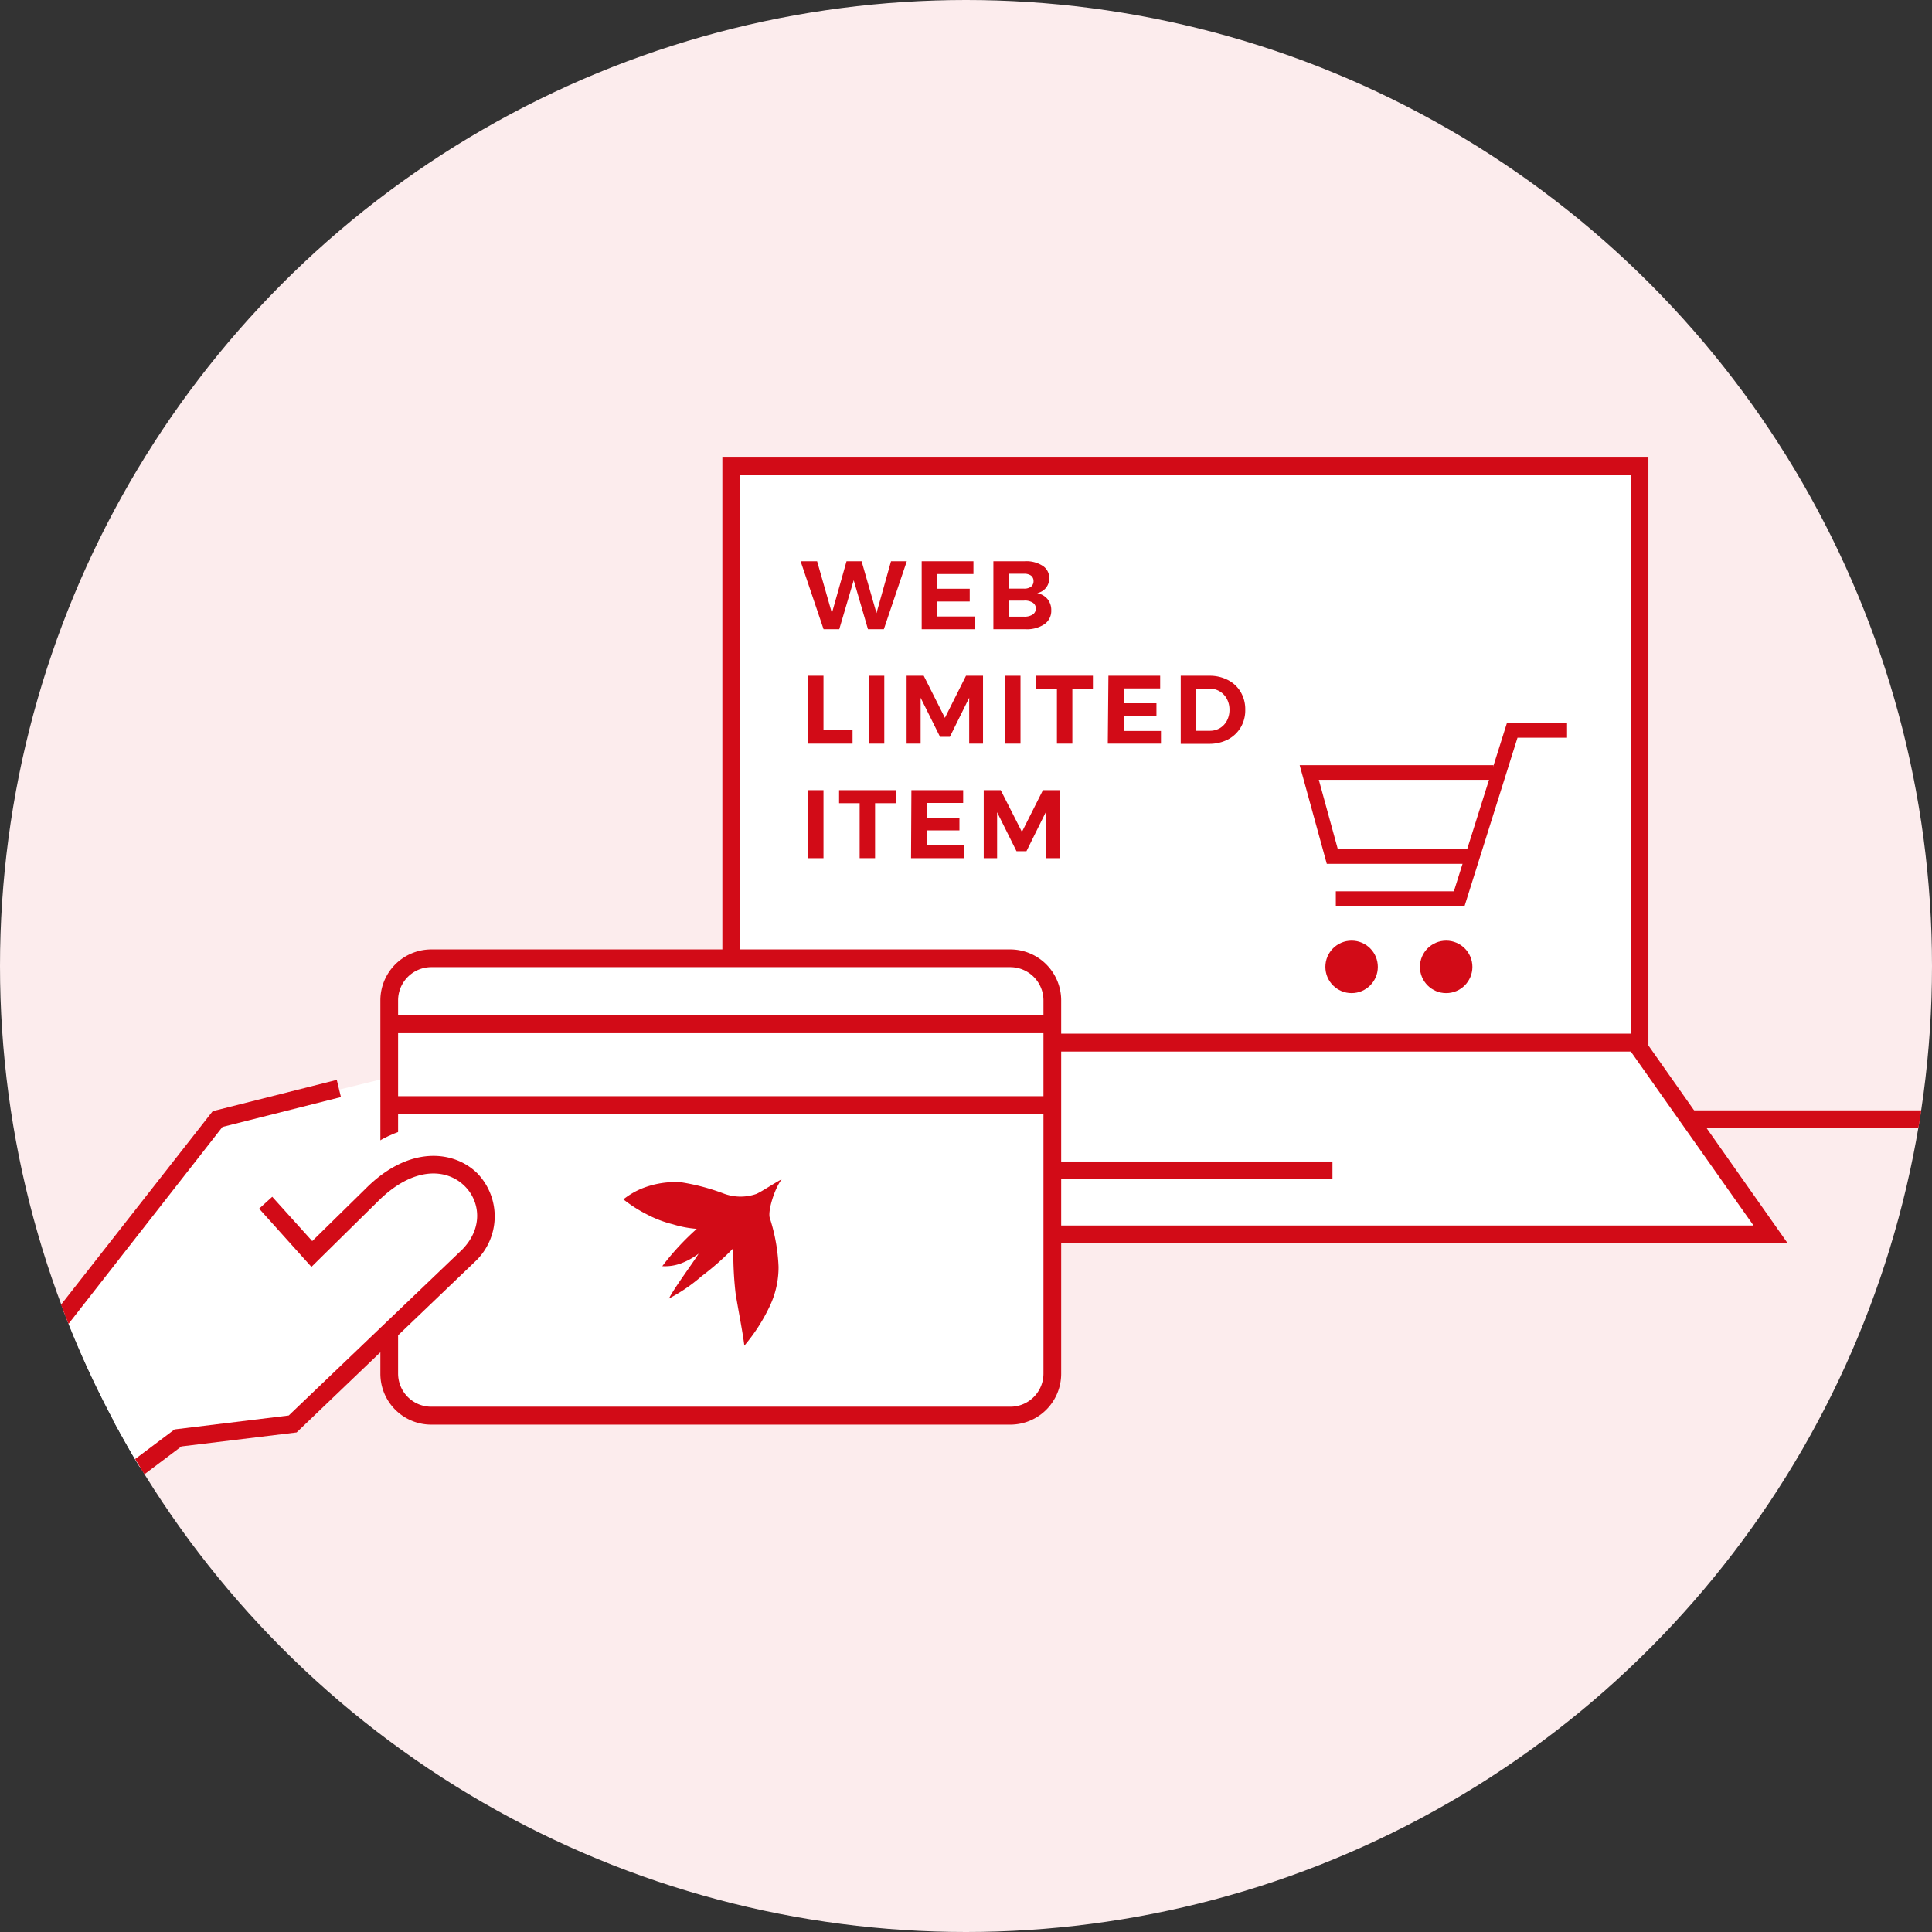 <svg xmlns="http://www.w3.org/2000/svg" width="218" height="218" viewBox="0 0 218 218">
  <rect x="0" y="0" width="218" height="218" fill="#333333" stroke="none"/>
  <defs>
    <style>
      .cls-1 {
        fill: #fceced;
      }

      .cls-2 {
        fill: #d20b17;
      }

      .cls-3 {
        fill: #fff;
      }
    </style>
  </defs>
  <title>icn-use-limited</title>
  <g id="レイヤー_2" data-name="レイヤー 2">
    <g id="パス">
      <g>
        <circle class="cls-1" cx="109" cy="109" r="109"/>
        <path class="cls-2" d="M185,127.29h31.46c.12-.67.23-1.33.33-2H185Z"/>
        <path class="cls-3" d="M49.05,120.31l-24.52,6L7.39,148.51a108.73,108.73,0,0,0,8.51,17.2l8.2-6,28.36-23.46Z"/>
        <g>
          <g>
            <polygon class="cls-3" points="82.51 117.63 184.54 117.63 199.79 139.28 69.76 139.28 82.51 117.63"/>
            <path class="cls-2" d="M201.71,140.28H68l13.93-23.65H185.06Zm-130.2-2H197.86L184,118.63H83.08Z"/>
          </g>
          <g>
            <rect class="cls-3" x="82.51" y="52.67" width="102.49" height="64.96"/>
            <path class="cls-2" d="M186,118.63H81.51v-67H186Zm-102.49-2H184v-63H83.51Z"/>
          </g>
          <rect class="cls-2" x="117.15" y="131.06" width="33.2" height="2"/>
        </g>
        <polygon class="cls-2" points="165.26 102.22 150.73 102.22 150.73 100.57 164.05 100.57 170.03 81.6 176.82 81.6 176.82 83.24 171.23 83.24 165.26 102.22"/>
        <polygon class="cls-2" points="166.15 97.47 149.71 97.47 146.65 86.34 168.52 86.34 168.52 87.99 148.81 87.99 150.96 95.83 166.15 95.83 166.15 97.47"/>
        <circle class="cls-2" cx="163.18" cy="109.1" r="2.96"/>
        <circle class="cls-2" cx="152.51" cy="109.1" r="2.96"/>
        <g>
          <g>
            <polygon class="cls-3" points="24.53 126.27 8.81 146.37 37.25 123.06 24.53 126.27"/>
            <path class="cls-3" d="M7.31,148.3l1.5-1.93-1.7,1.4C7.17,148,7.24,148.13,7.31,148.3Z"/>
          </g>
          <path class="cls-2" d="M38.47,123.79,38,121.85l-14,3.53L6.89,147.21c.27.73.55,1.45.84,2.17L25.1,127.16Z"/>
        </g>
        <g>
          <g>
            <rect class="cls-3" x="43.92" y="108.13" width="74.82" height="51.62" rx="4.74" ry="4.74"/>
            <path class="cls-2" d="M114,160.75H48.66A5.74,5.74,0,0,1,42.92,155V112.87a5.75,5.75,0,0,1,5.74-5.74H114a5.75,5.75,0,0,1,5.74,5.74V155A5.74,5.74,0,0,1,114,160.75ZM48.66,109.13a3.75,3.75,0,0,0-3.74,3.74V155a3.74,3.74,0,0,0,3.74,3.73H114a3.74,3.74,0,0,0,3.74-3.73V112.87a3.75,3.75,0,0,0-3.74-3.74Z"/>
          </g>
          <rect class="cls-2" x="43.92" y="114.58" width="74.82" height="2"/>
          <rect class="cls-2" x="43.92" y="123.69" width="74.82" height="2"/>
          <path class="cls-2" d="M86.88,137.49c-.3-.78.51-3.35,1.32-4.42-1,.53-2.08,1.28-2.83,1.64a5.41,5.41,0,0,1-3.78-.06,24.05,24.05,0,0,0-4.76-1.25,10.16,10.16,0,0,0-4.49.74,8.77,8.77,0,0,0-2,1.19A15.57,15.57,0,0,0,72.94,137a13.16,13.16,0,0,0,3,1.15,12.12,12.12,0,0,0,2.68.51,29.47,29.47,0,0,0-3.89,4.21,5.19,5.19,0,0,0,2.1-.31,8,8,0,0,0,2-1.1c-.61,1-2.72,3.82-3.35,5.06A18.89,18.89,0,0,0,79.17,144a30.24,30.24,0,0,0,3.58-3.16,39.52,39.52,0,0,0,.24,5c.19,1.34.81,4.39,1,6a20.2,20.2,0,0,0,2.86-4.44,10.25,10.25,0,0,0,1-4.45A20.41,20.41,0,0,0,86.88,137.49Z"/>
        </g>
        <path class="cls-3" d="M14.77,158.27l16.15-1.58L49.8,138.61c1.26-1.31.56-2.2.32-2.44-1-1-3.1-.28-5.09,1.72l-10,9.86-7.51-8.35-.07-.07,8-4.15,3.49-3.44c6.47-6.53,13.52-5.5,17.31-1.76,4.12,4.06,4,10.4-.24,14.75l-.1.1Z"/>
        <path class="cls-3" d="M20.09,162.25,33,160.67l19.84-19c6-6.08-2.43-15.43-10.92-6.86l-6.73,6.63-4.54-5-17.9,23.82c1,1.78,1.94,3.54,3,5.26Z"/>
        <g>
          <path class="cls-2" d="M100.54,63.33h1.78L99.73,71H97.94l-1.61-5.53L94.7,71H92.93l-2.59-7.67H92.2l1.67,5.85,1.65-5.85h1.7l1.68,5.85Z"/>
          <path class="cls-2" d="M104,63.33h5.84v1.44h-4.11v1.66h3.69v1.44h-3.69v1.69H110V71h-6Z"/>
          <path class="cls-2" d="M117.66,63.85a1.61,1.61,0,0,1,.73,1.4,1.69,1.69,0,0,1-.36,1.07,1.76,1.76,0,0,1-1,.61,2,2,0,0,1,1.17.67,1.94,1.94,0,0,1,.42,1.27,1.82,1.82,0,0,1-.77,1.56,3.53,3.53,0,0,1-2.12.57h-3.64V63.33h3.52A3.4,3.4,0,0,1,117.66,63.85Zm-1.32,2.35a.78.78,0,0,0,.28-.63.76.76,0,0,0-.28-.62,1.29,1.29,0,0,0-.78-.21h-1.7v1.68h1.7A1.29,1.29,0,0,0,116.34,66.2Zm.19,3.14a.81.81,0,0,0,.35-.69.76.76,0,0,0-.35-.65,1.64,1.64,0,0,0-1-.23h-1.7v1.81h1.7A1.72,1.72,0,0,0,116.53,69.34Z"/>
          <path class="cls-2" d="M91.19,76.25h1.73V82.4H96.2v1.51h-5Z"/>
          <path class="cls-2" d="M98.05,76.25h1.73v7.66H98.05Z"/>
          <path class="cls-2" d="M102.3,76.25h1.93L106.62,81,109,76.25h1.92v7.66h-1.56V78.73l-2.18,4.41h-1.11l-2.19-4.41v5.18H102.3Z"/>
          <path class="cls-2" d="M113.42,76.25h1.73v7.66h-1.73Z"/>
          <path class="cls-2" d="M116.91,76.25h6.41v1.46H121v6.2h-1.74v-6.2h-2.33Z"/>
          <path class="cls-2" d="M125.07,76.25h5.84v1.43H126.8v1.67h3.69v1.43H126.8v1.7H131v1.43h-6Z"/>
          <path class="cls-2" d="M138.55,76.73A3.54,3.54,0,0,1,140,78.09a3.85,3.85,0,0,1,.51,2,3.79,3.79,0,0,1-.52,2,3.66,3.66,0,0,1-1.45,1.36,4.57,4.57,0,0,1-2.12.48h-3.19V76.25h3.25A4.44,4.44,0,0,1,138.55,76.73Zm-.9,5.43a2.13,2.13,0,0,0,.79-.84,2.6,2.6,0,0,0,.29-1.23,2.56,2.56,0,0,0-.3-1.24,2.19,2.19,0,0,0-2-1.15h-1.49v4.76h1.56A2.22,2.22,0,0,0,137.65,82.16Z"/>
          <path class="cls-2" d="M91.19,89.16h1.73v7.67H91.19Z"/>
          <path class="cls-2" d="M94.68,89.16h6.41v1.47H98.74v6.2H97v-6.2H94.68Z"/>
          <path class="cls-2" d="M102.84,89.16h5.84V90.6h-4.11v1.66h3.69V93.7h-3.69v1.69h4.23v1.44h-6Z"/>
          <path class="cls-2" d="M111,89.16h1.92l2.39,4.71,2.37-4.71h1.91v7.67H118V91.65l-2.18,4.4h-1.12l-2.19-4.4v5.18H111Z"/>
        </g>
        <path class="cls-2" d="M20.47,163.21l13-1.58,20.1-19.24a7,7,0,0,0,.29-10c-2.66-2.61-7.74-3.17-12.63,1.76l-6,5.89-4.51-5-1.48,1.34,5.9,6.57,7.49-7.38c4-4,7.77-3.75,9.8-1.74,1.71,1.68,2.15,4.69-.29,7.18L32.58,159.72,19.7,161.29l-4.45,3.34c.35.58.69,1.15,1.05,1.72Z"/>
      </g>
    </g>
  </g>
</svg>
